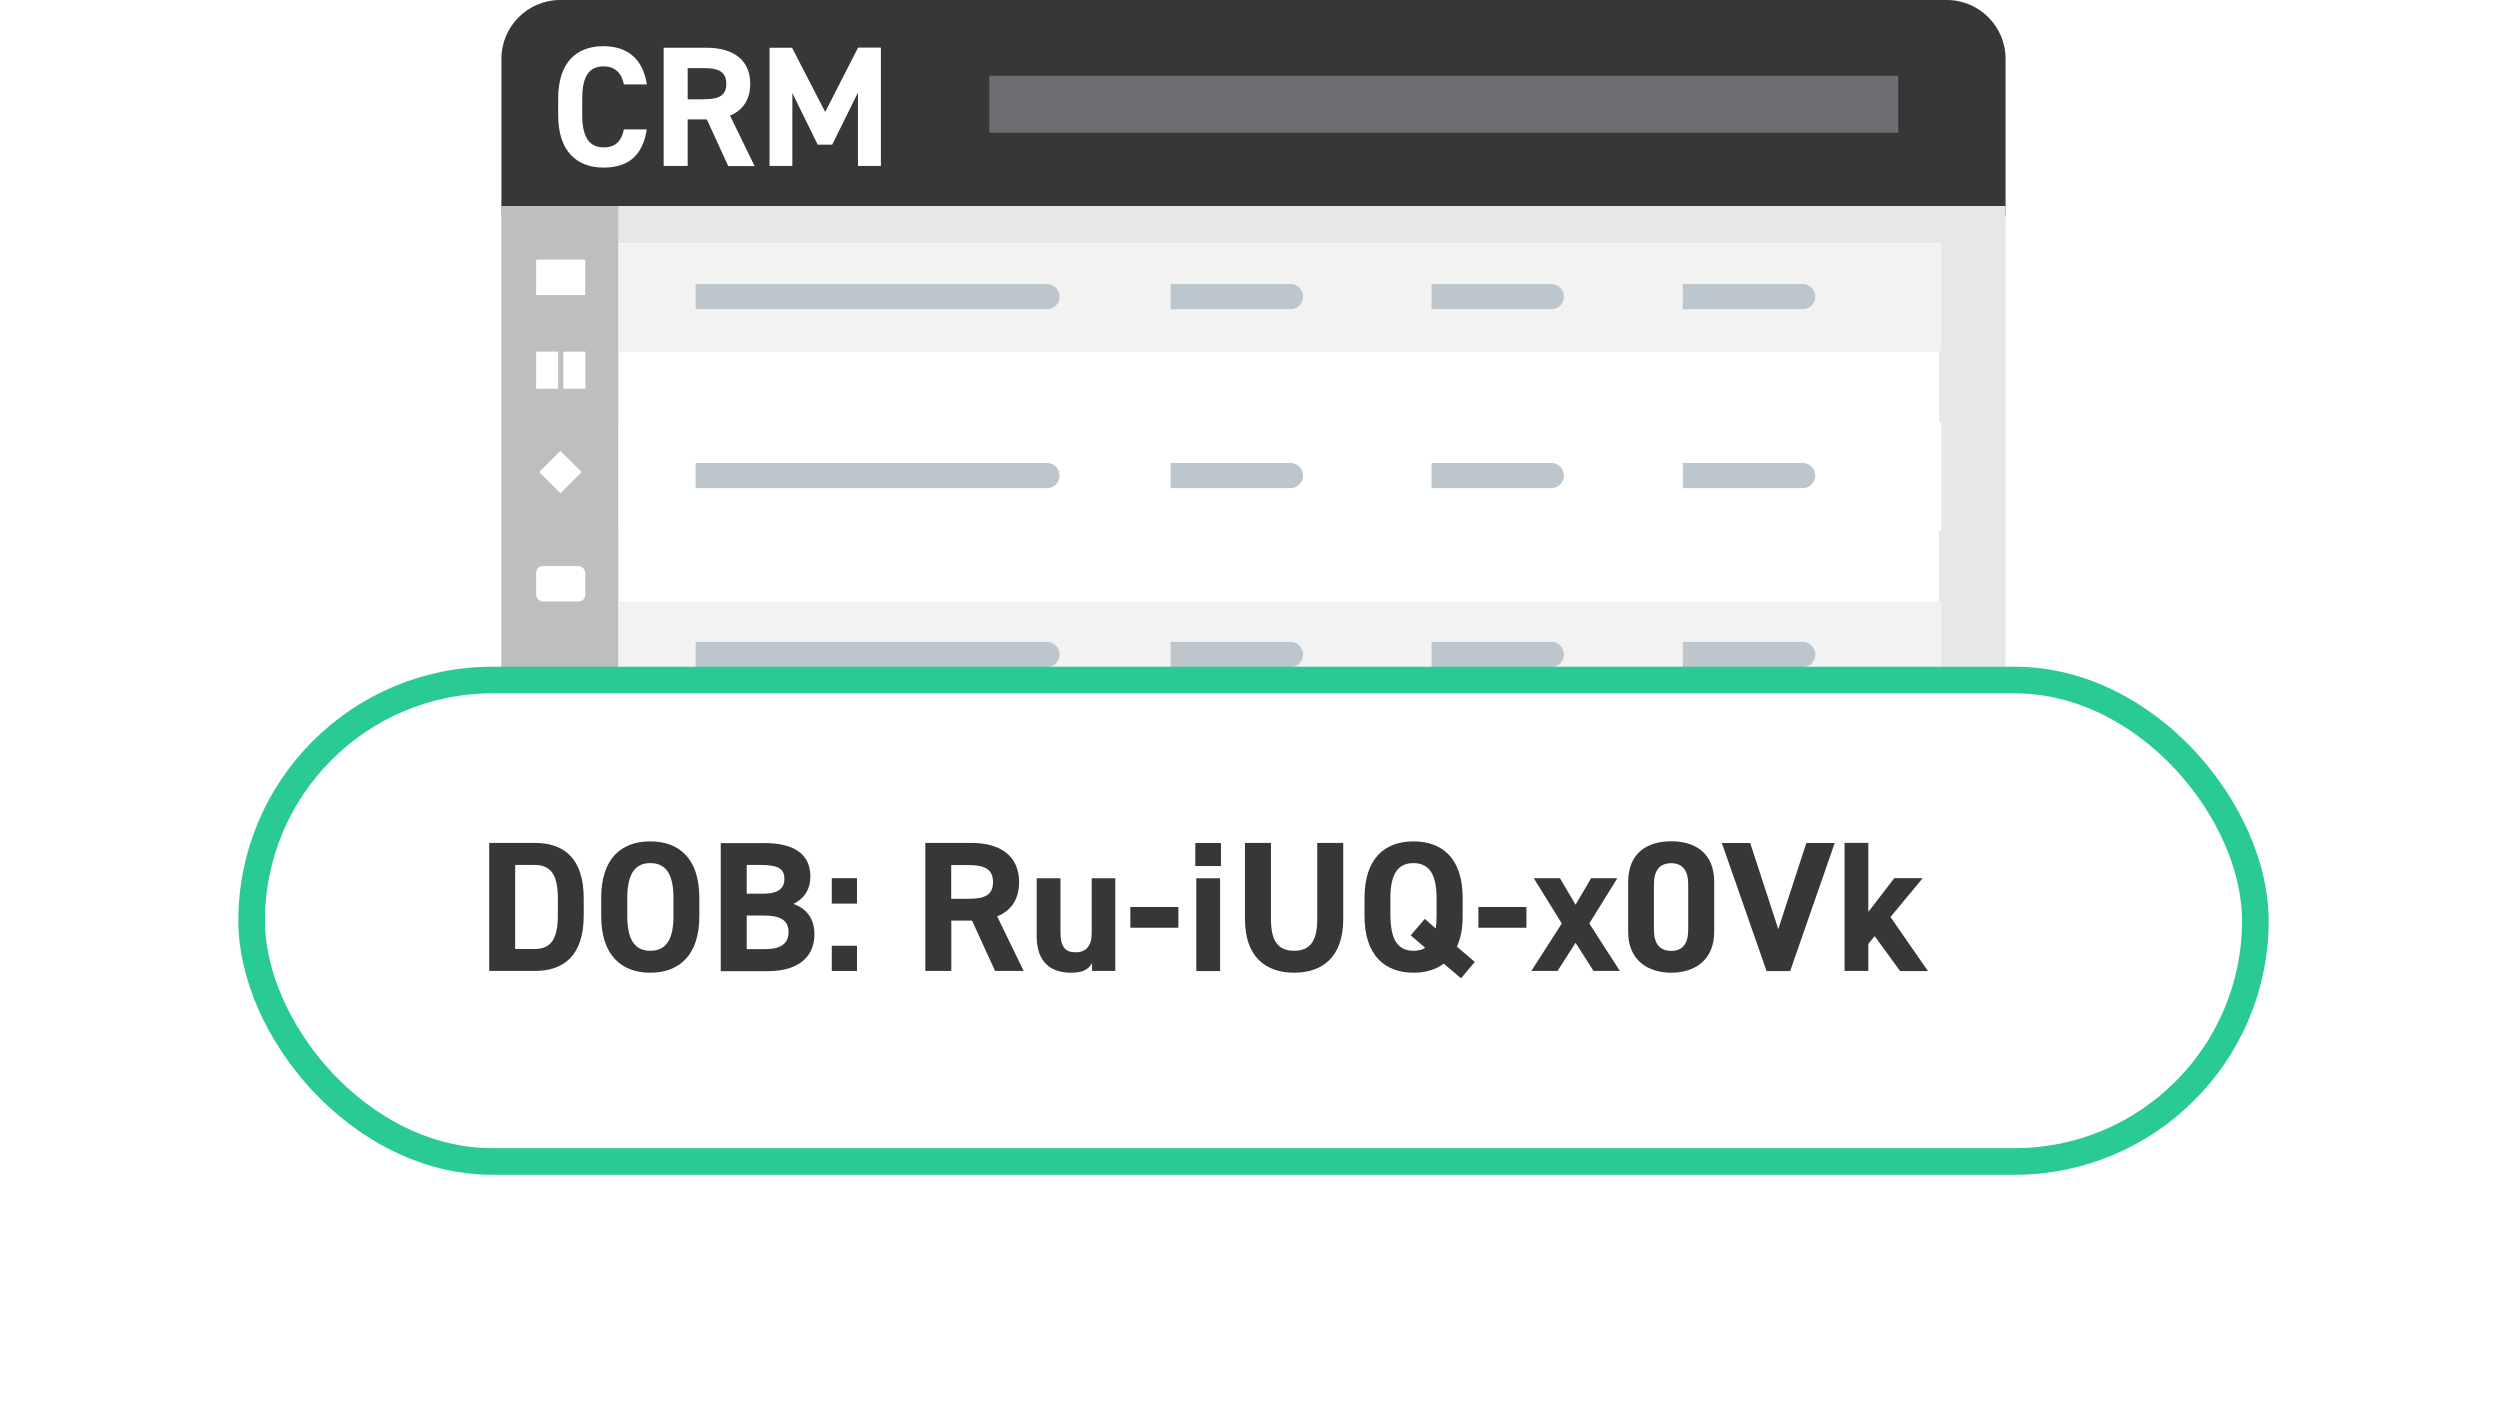 <?xml version="1.0" encoding="UTF-8"?><svg id="Layer_2" xmlns="http://www.w3.org/2000/svg" width="229" height="129.38" xmlns:xlink="http://www.w3.org/1999/xlink" viewBox="0 0 229 129.38"><defs><style>.cls-1{fill:none;}.cls-2{fill:#6d6e71;}.cls-3{fill:#bcbec0;}.cls-4{fill:#373737;}.cls-5,.cls-6{fill:#fff;}.cls-6{filter:url(#outer-glow-1);stroke:#29ca95;stroke-miterlimit:10;stroke-width:2.44px;}.cls-7{fill:#f2f2f2;}.cls-8{fill:#bdc6cc;}.cls-9{fill:#e6e7e8;}</style><filter id="outer-glow-1" x="0" y="39.38" width="229" height="90" filterUnits="userSpaceOnUse"><feOffset dx="0" dy="0"/><feGaussianBlur result="blur" stdDeviation="7"/><feFlood flood-color="#000" flood-opacity=".3"/><feComposite in2="blur" operator="in"/><feComposite in="SourceGraphic"/></filter></defs><g id="Layer_1-2"><path class="cls-4" d="M51.32,0h127c2.97,0,5.39,2.41,5.39,5.39v14.42H45.93V5.39c0-2.97,2.41-5.39,5.39-5.39Z"/><path class="cls-9" d="M45.93,18.87h137.78v67c0,2.97-2.41,5.39-5.39,5.39H51.32c-2.97,0-5.39-2.41-5.39-5.39V18.87h0Z"/><rect class="cls-5" x="56.63" y="22.25" width="120.99" height="63.32"/><rect class="cls-7" x="56.63" y="22.3" width="121.2" height="9.93"/><path class="cls-8" d="M63.72,26.02h32.19c.63,0,1.15.51,1.15,1.15h0c0,.63-.51,1.15-1.15,1.15h-32.19v-2.29h0Z"/><path class="cls-8" d="M107.23,26.02h10.98c.63,0,1.15.51,1.15,1.15h0c0,.63-.51,1.15-1.15,1.15h-10.98v-2.29h0Z"/><path class="cls-8" d="M131.13,26.02h10.98c.63,0,1.15.51,1.15,1.15h0c0,.63-.51,1.15-1.15,1.15h-10.98v-2.29h0Z"/><path class="cls-8" d="M154.15,26.02h10.98c.63,0,1.15.51,1.15,1.15h0c0,.63-.51,1.15-1.15,1.15h-10.98v-2.29h0Z"/><rect class="cls-5" x="56.63" y="38.69" width="121.2" height="9.93"/><path class="cls-8" d="M63.72,42.41h32.19c.63,0,1.15.51,1.15,1.15h0c0,.63-.51,1.15-1.15,1.15h-32.19v-2.29h0Z"/><path class="cls-8" d="M107.23,42.41h10.98c.63,0,1.15.51,1.15,1.15h0c0,.63-.51,1.15-1.15,1.15h-10.98v-2.29h0Z"/><path class="cls-8" d="M131.13,42.41h10.98c.63,0,1.15.51,1.15,1.15h0c0,.63-.51,1.15-1.15,1.15h-10.98v-2.29h0Z"/><path class="cls-8" d="M154.15,42.41h10.98c.63,0,1.15.51,1.15,1.15h0c0,.63-.51,1.15-1.15,1.15h-10.98v-2.29h0Z"/><rect class="cls-7" x="56.63" y="55.08" width="121.2" height="9.93"/><path class="cls-8" d="M63.72,58.8h32.19c.63,0,1.15.51,1.15,1.15h0c0,.63-.51,1.15-1.15,1.15h-32.19v-2.29h0Z"/><path class="cls-8" d="M107.23,58.8h10.98c.63,0,1.15.51,1.15,1.15h0c0,.63-.51,1.15-1.15,1.15h-10.98v-2.29h0Z"/><path class="cls-8" d="M131.13,58.8h10.98c.63,0,1.15.51,1.15,1.15h0c0,.63-.51,1.15-1.15,1.15h-10.98v-2.29h0Z"/><path class="cls-8" d="M154.15,58.8h10.98c.63,0,1.15.51,1.15,1.15h0c0,.63-.51,1.15-1.15,1.15h-10.98v-2.29h0Z"/><rect class="cls-5" x="56.63" y="71.47" width="121.2" height="9.93"/><path class="cls-8" d="M63.72,75.19h32.19c.63,0,1.15.51,1.15,1.15h0c0,.63-.51,1.15-1.15,1.15h-32.19v-2.29h0Z"/><path class="cls-8" d="M107.23,75.19h10.98c.63,0,1.15.51,1.15,1.15h0c0,.63-.51,1.15-1.15,1.15h-10.98v-2.29h0Z"/><path class="cls-8" d="M131.13,75.19h10.98c.63,0,1.15.51,1.15,1.15h0c0,.63-.51,1.15-1.15,1.15h-10.98v-2.29h0Z"/><path class="cls-8" d="M154.15,75.19h10.98c.63,0,1.15.51,1.15,1.15h0c0,.63-.51,1.15-1.15,1.15h-10.98v-2.29h0Z"/><path class="cls-3" d="M45.93,18.87h10.7v72.39h-5.32c-2.97,0-5.38-2.41-5.38-5.38V18.87h0Z"/><rect class="cls-5" x="49.11" y="23.78" width="4.5" height="3.25"/><rect class="cls-5" x="49.11" y="51.85" width="4.5" height="3.25" rx=".61" ry=".61"/><rect class="cls-5" x="50.03" y="61.25" width="2.67" height="4.34" rx=".54" ry=".54"/><rect class="cls-5" x="49.11" y="32.21" width="2.02" height="3.4"/><rect class="cls-5" x="51.6" y="32.21" width="2.02" height="3.4"/><rect class="cls-5" x="49.97" y="41.87" width="2.74" height="2.74" transform="translate(-15.54 48.97) rotate(-45)"/><path class="cls-5" d="M57.15,7.73c-.2-1.02-.8-1.65-1.87-1.65-1.27,0-1.95.86-1.95,2.94v1.54c0,2.01.67,2.94,1.95,2.94,1.1,0,1.63-.55,1.87-1.65h2.09c-.36,2.43-1.73,3.5-3.96,3.5-2.43,0-4.15-1.48-4.15-4.79v-1.54c0-3.35,1.71-4.79,4.15-4.79,2.15,0,3.61,1.13,3.97,3.5h-2.1Z"/><path class="cls-5" d="M66.7,15.2l-1.95-4.26h-1.76v4.26h-2.2V4.37h3.88c2.5,0,4.05,1.11,4.05,3.31,0,1.46-.68,2.42-1.85,2.91l2.25,4.62h-2.42ZM64.47,9.09c1.3,0,2.06-.28,2.06-1.41s-.75-1.44-2.06-1.44h-1.48v2.86h1.48Z"/><path class="cls-5" d="M75.58,10.27l3.02-5.91h2.09v10.84h-2.1v-6.72l-2.36,4.77h-1.33l-2.32-4.73v6.68h-2.09V4.37h2.06l3.05,5.91Z"/><rect class="cls-2" x="90.62" y="6.94" width="83.26" height="5.22"/><rect class="cls-6" x="23.05" y="62.29" width="183.54" height="44.1" rx="22.05" ry="22.05"/><rect class="cls-1" x="43.65" y="77.22" width="156.22" height="22.96"/><path class="cls-4" d="M44.81,88.94v-11.73h4.16c2.65,0,4.5,1.36,4.5,5.1v1.53c0,3.72-1.85,5.1-4.5,5.1h-4.16ZM51.1,83.84v-1.53c0-2.02-.54-3.08-2.12-3.08h-1.79v7.7h1.79c1.58,0,2.12-1.07,2.12-3.09Z"/><path class="cls-4" d="M59.56,89.1c-2.63,0-4.49-1.6-4.49-5.18v-1.67c0-3.62,1.85-5.18,4.49-5.18s4.5,1.56,4.5,5.18v1.67c0,3.59-1.85,5.18-4.5,5.18ZM57.46,83.91c0,2.24.73,3.18,2.11,3.18s2.12-.94,2.12-3.18v-1.67c0-2.24-.75-3.18-2.12-3.18s-2.11.94-2.11,3.18v1.67Z"/><path class="cls-4" d="M69.95,77.22c2.77,0,4.28.99,4.28,3.08,0,1.21-.61,2.04-1.55,2.5,1.21.44,1.92,1.33,1.92,2.79,0,1.82-1.19,3.37-4.28,3.37h-4.3v-11.73h3.93ZM68.4,81.86h1.58c1.31,0,1.87-.51,1.87-1.34s-.41-1.29-2.12-1.29h-1.33v2.63ZM68.4,86.94h1.72c1.43,0,2.11-.54,2.11-1.55,0-1.1-.73-1.53-2.33-1.53h-1.5v3.08Z"/><path class="cls-4" d="M78.5,82.77h-2.31v-2.33h2.31v2.33ZM78.5,88.94h-2.31v-2.31h2.31v2.31Z"/><path class="cls-4" d="M91.15,88.94l-2.11-4.61h-1.9v4.61h-2.38v-11.73h4.2c2.7,0,4.39,1.21,4.39,3.59,0,1.58-.73,2.62-2.01,3.14l2.43,5h-2.62ZM88.73,82.33c1.41,0,2.23-.31,2.23-1.53s-.82-1.56-2.23-1.56h-1.6v3.09h1.6Z"/><path class="cls-4" d="M102.15,88.94h-2.12v-.71c-.36.58-.82.87-1.94.87-1.72,0-3.13-.85-3.13-3.35v-5.3h2.18v4.98c0,1.34.48,1.8,1.38,1.8,1,0,1.48-.61,1.48-1.78v-5h2.16v8.5Z"/><path class="cls-4" d="M103.54,83.08h4.4v1.9h-4.4v-1.9Z"/><path class="cls-4" d="M109.49,77.22h2.35v2.11h-2.35v-2.11ZM109.58,80.45h2.18v8.5h-2.18v-8.5Z"/><path class="cls-4" d="M123.04,77.22v6.97c0,3.47-1.9,4.91-4.5,4.91s-4.5-1.45-4.5-4.9v-6.99h2.38v6.99c0,2.01.66,2.89,2.12,2.89s2.12-.88,2.12-2.89v-6.99h2.38Z"/><path class="cls-4" d="M133.46,86.72l1.63,1.39-1.26,1.5-1.58-1.34c-.75.56-1.68.83-2.77.83-2.63,0-4.49-1.6-4.49-5.18v-1.67c0-3.62,1.85-5.18,4.49-5.18s4.5,1.56,4.5,5.18v1.67c0,1.14-.19,2.06-.53,2.8ZM127.37,83.91c0,2.24.73,3.18,2.11,3.18.41,0,.78-.08,1.07-.27l-1.33-1.14,1.29-1.51,1,.88c.05-.34.08-.71.08-1.14v-1.67c0-2.24-.75-3.18-2.12-3.18s-2.11.94-2.11,3.18v1.67Z"/><path class="cls-4" d="M135.42,83.08h4.4v1.9h-4.4v-1.9Z"/><path class="cls-4" d="M145.97,88.94l-1.65-2.58-1.65,2.58h-2.4l2.79-4.35-2.57-4.15h2.4l1.43,2.43,1.43-2.43h2.4l-2.57,4.15,2.8,4.35h-2.41Z"/><path class="cls-4" d="M157.02,85.36c0,2.63-1.84,3.74-3.94,3.74s-3.94-1.11-3.94-3.74v-4.56c0-2.75,1.84-3.74,3.94-3.74s3.94.99,3.94,3.72v4.57ZM153.08,79.07c-1.07,0-1.58.68-1.58,1.94v4.15c0,1.26.51,1.94,1.58,1.94s1.56-.68,1.56-1.94v-4.15c0-1.26-.51-1.94-1.56-1.94Z"/><path class="cls-4" d="M160.32,77.22l2.57,7.89,2.57-7.89h2.6l-4.08,11.73h-2.16l-4.1-11.73h2.6Z"/><path class="cls-4" d="M176.11,80.45l-2.94,3.55,3.43,4.95h-2.55l-2.33-3.2-.58.71v2.48h-2.18v-11.73h2.18v6.32l2.38-3.09h2.58Z"/></g></svg>